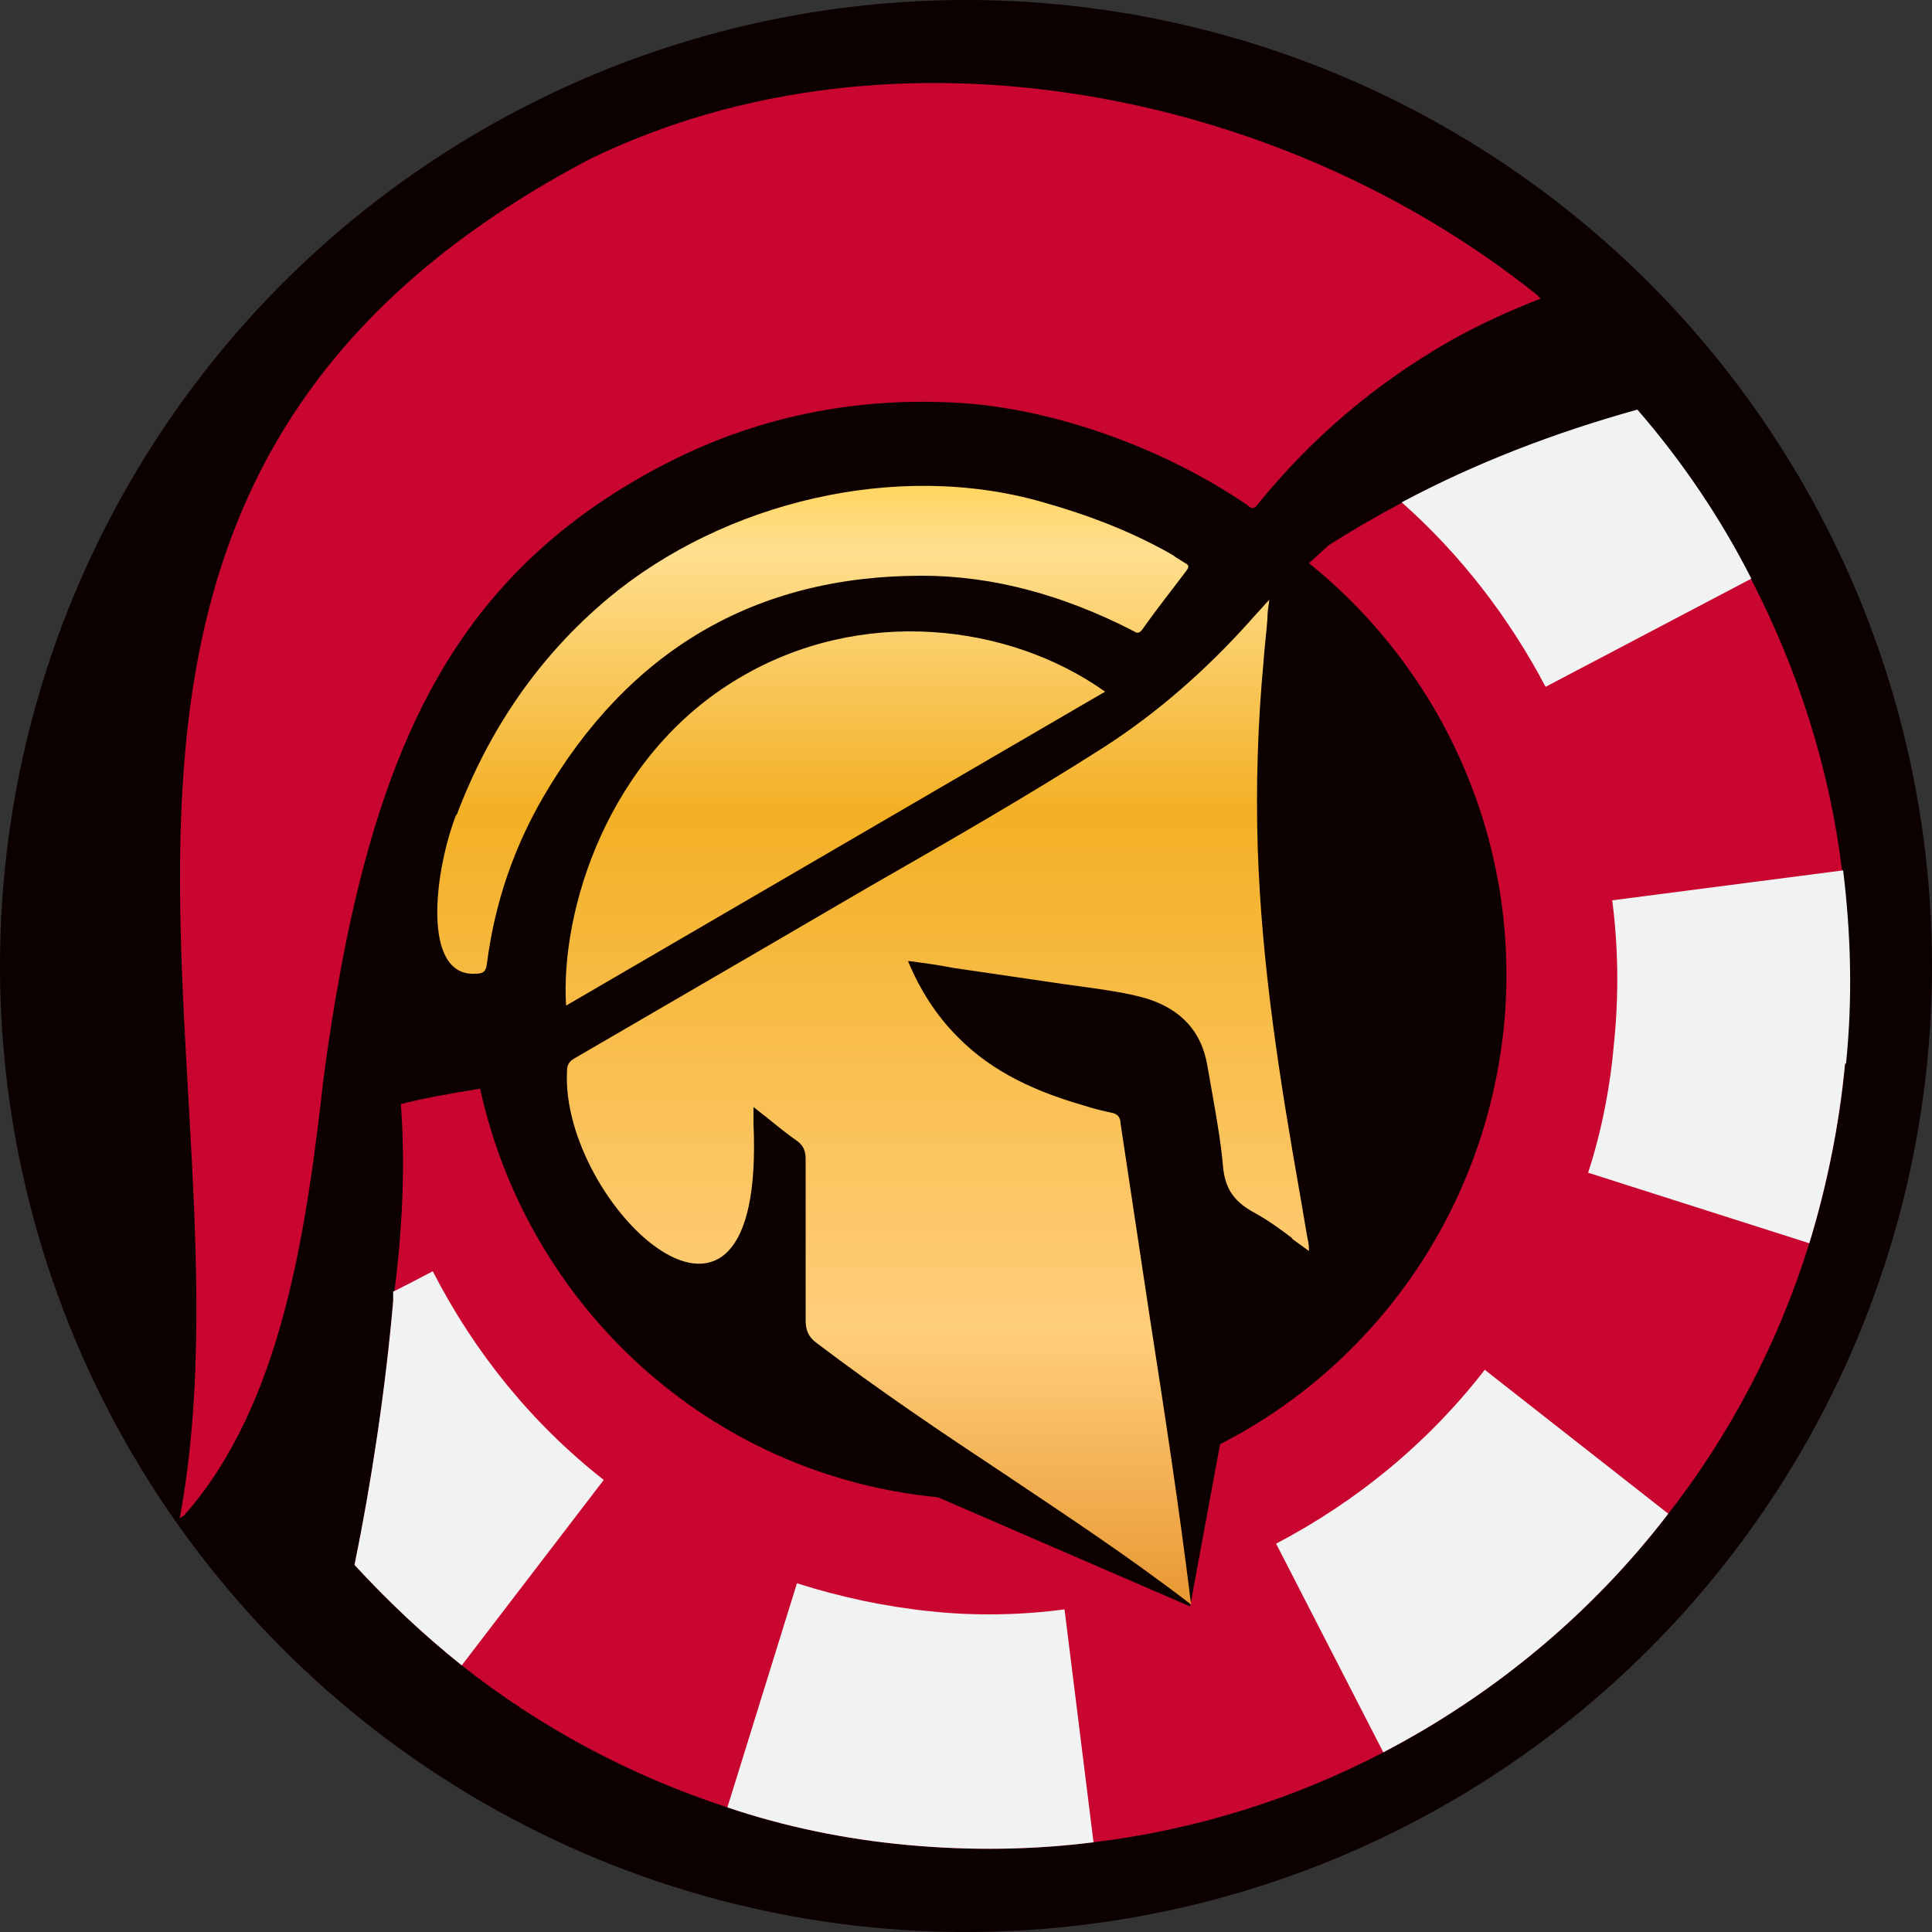 <svg xmlns="http://www.w3.org/2000/svg" viewBox="0 0 200 200" xmlns:v="https://znaki.fm"><rect x="0" y="0" width="200" height="200" fill="#333333" stroke="none"/><defs><linearGradient id="A" x1="84.2" y1="178" x2="84.2" y2="43.5" gradientUnits="userSpaceOnUse"><stop offset="0" stop-color="#df8214"/><stop offset=".3" stop-color="#ffce7b"/><stop offset=".7" stop-color="#f3b025"/><stop offset=".9" stop-color="#ffdf8f"/><stop offset="1" stop-color="#feca30"/></linearGradient><linearGradient id="B" x1="86.4" y1="178" x2="86.4" y2="43.5" gradientUnits="userSpaceOnUse"><stop offset="0" stop-color="#df8214"/><stop offset=".3" stop-color="#ffce7b"/><stop offset=".7" stop-color="#f3b025"/><stop offset=".9" stop-color="#ffdf8f"/><stop offset="1" stop-color="#feca30"/></linearGradient><linearGradient id="C" x1="97.1" y1="178" x2="97.1" y2="43.5" gradientUnits="userSpaceOnUse"><stop offset="0" stop-color="#df8214"/><stop offset=".3" stop-color="#ffce7b"/><stop offset=".7" stop-color="#f3b025"/><stop offset=".9" stop-color="#ffdf8f"/><stop offset="1" stop-color="#feca30"/></linearGradient></defs><circle cx="100" cy="100" r="100" fill="#0c0000"/><path d="M191,110.1c-.6,6.4-1.9,12.7-3.7,18.6-3.2,10.3-8.2,19.8-14.6,28-7.9,10.3-18,18.7-29.5,24.7-9.2,4.8-19.3,8-29.9,9.3-6.3.8-12.7.9-19.3.3-6.5-.6-12.8-1.9-18.7-3.9-10.1-3.3-19.4-8.3-27.5-14.7-4-3.2-7.7-6.7-11.1-10.4,1.7-8.3,3.2-18,4-27.3.9-6.7,1.3-13.5.8-20.4,1.8-.5,5.1-1.1,8.2-1.6,4.9,22.4,23.6,40,47.4,42.3l26.1,11.3,3.1-16.8c15.9-8.1,27.5-24.1,29.4-43.4,1.8-19-6.4-36.7-20.2-47.8.7-.6,1.4-1.3,2.1-1.9,10-6.3,20.4-10.8,31.9-13.9,4.6,5.3,8.6,11.2,11.8,17.5,4.8,9.3,8.1,19.5,9.4,30.2.8,6.5,1,13.2.3,20Z" fill="#c80630"/><path d="M113.3 190.7c-6.3.8-12.7.9-19.3.3-6.5-.6-12.8-1.9-18.7-3.9l7.2-23.2c4.4 1.4 9 2.4 13.8 2.9 4.7.5 9.4.4 13.9-.2l3 24.1h0zm77.7-80.6c-.6 6.4-1.9 12.7-3.7 18.6l-22.9-7.3c1.4-4.3 2.3-8.9 2.7-13.6.5-5 .4-9.9-.2-14.6l23.9-3.1c.8 6.5 1 13.2.3 20zm-18.3 46.6c-7.9 10.3-18 18.7-29.5 24.7l-11.1-21.6c8.4-4.4 15.8-10.5 21.6-18l19 14.9h0zm8.6-96.8L160 71.1c-3.8-7.2-8.8-13.7-14.9-19.1 7.7-4.1 15.8-7.2 24.4-9.6 4.6 5.3 8.6 11.2 11.8 17.5h0zM62.5 153.2l-14.7 19.2c-4-3.2-7.7-6.7-11.1-10.4 1.7-8.3 3.2-18.1 4-27.3v-1c.1 0 4.1-2.1 4.1-2.1 4.3 8.4 10.3 15.8 17.7 21.6h0z" fill="#f1f2f2"/><path d="M47.3 84.3C50.6 75.6 55.7 68 63 61.9 74.9 52 92.8 47.6 108 52c4.6 1.3 9.1 3 13.3 5.4.2.1.4.3.6.4.3.2.5.3.8.5.4.2.4.4.1.8-1.5 2-3.1 4-4.5 6-.4.6-.7.4-1 .2 0 0-.1 0-.2-.1-6.9-3.5-14.1-5.6-21.7-5.6-17.4 0-30.4 7.9-39.1 22.8-3.1 5.3-5.1 11.1-5.9 17.4-.1.8-.4 1-1.2 1-5.5.3-4.3-10.4-2-16.4z" fill="url(#A)"/><path d="M114.4 71.6l-55.8 32.5c-.6-9.7 4.2-25.8 17.9-33.9 12.6-7.5 27.9-5.7 37.9 1.4z" fill="url(#B)"/><path d="M133.7 128.2l1.8 1.3v-.1-.1c0-.5-.1-.9-.2-1.4l-.7-4.1c-2.1-11.9-4-23.8-4.4-36-.2-6.4 0-12.9.6-19.3.1-1.5.3-3 .4-4.4 0-.7.1-1.3.2-2l-.3.3c-.6.7-1.2 1.3-1.8 2-4.5 5-9.5 9.4-15.1 13-8 5.1-16.2 9.8-24.4 14.5l-12 7-18.4 10.7c-.5.3-.7.7-.7 1.2-.8 14 20.6 34.1 19.3 5.5v-1-.7l1.4 1.1c1.1.9 2.1 1.7 3.1 2.4.7.5.9 1.1.9 1.9v7.3 9.4c0 1 .3 1.7 1.1 2.3 6.6 5 13 9.3 19.5 13.6 6.4 4.3 12.8 8.5 19.3 13.5-1.3-10.6-2.8-20.2-4.3-29.9l-3-19.9c0-.6-.3-1-.9-1.1-.9-.2-1.8-.4-2.7-.7-4.9-1.4-9.6-3.4-13.3-7.2-2.2-2.2-3.9-4.9-5.1-7.8h.1.1c1.5.2 3 .4 4.5.7l11.6 1.7 2.2.3c2.1.3 4.3.6 6.3 1.2 3.4 1.1 5.6 3.3 6.2 7l.6 3.4c.4 2.3.8 4.6 1 6.9s1.1 3.6 3 4.7c1.5.8 2.9 1.8 4.2 2.8z" fill="url(#C)"/><path d="M18.6 157.2C27.4 109.9-3.6 50.5 61 16.5 76.8 8.8 94.9 7 112.4 9.9c16.4 2.7 32.3 9.5 45.4 19.6l1.4 1.1s.1.2.3.3c-3.3 1.3-6.4 2.7-9.4 4.4-7.7 4.4-14.3 10-19.9 16.9-.5.7-.8.3-1.2 0-8.1-5.5-18.7-9.5-28.4-10.4-11.1-.9-21.7 1.1-31.5 6.1-18.7 9.6-27 23.9-31.9 43.5-2 8-3.2 16.4-3.7 20.2-1.8 15.8-4.3 33.7-14.3 45.1 0 .1-.2.2-.5.4h0z" fill="#c80630"/></svg>